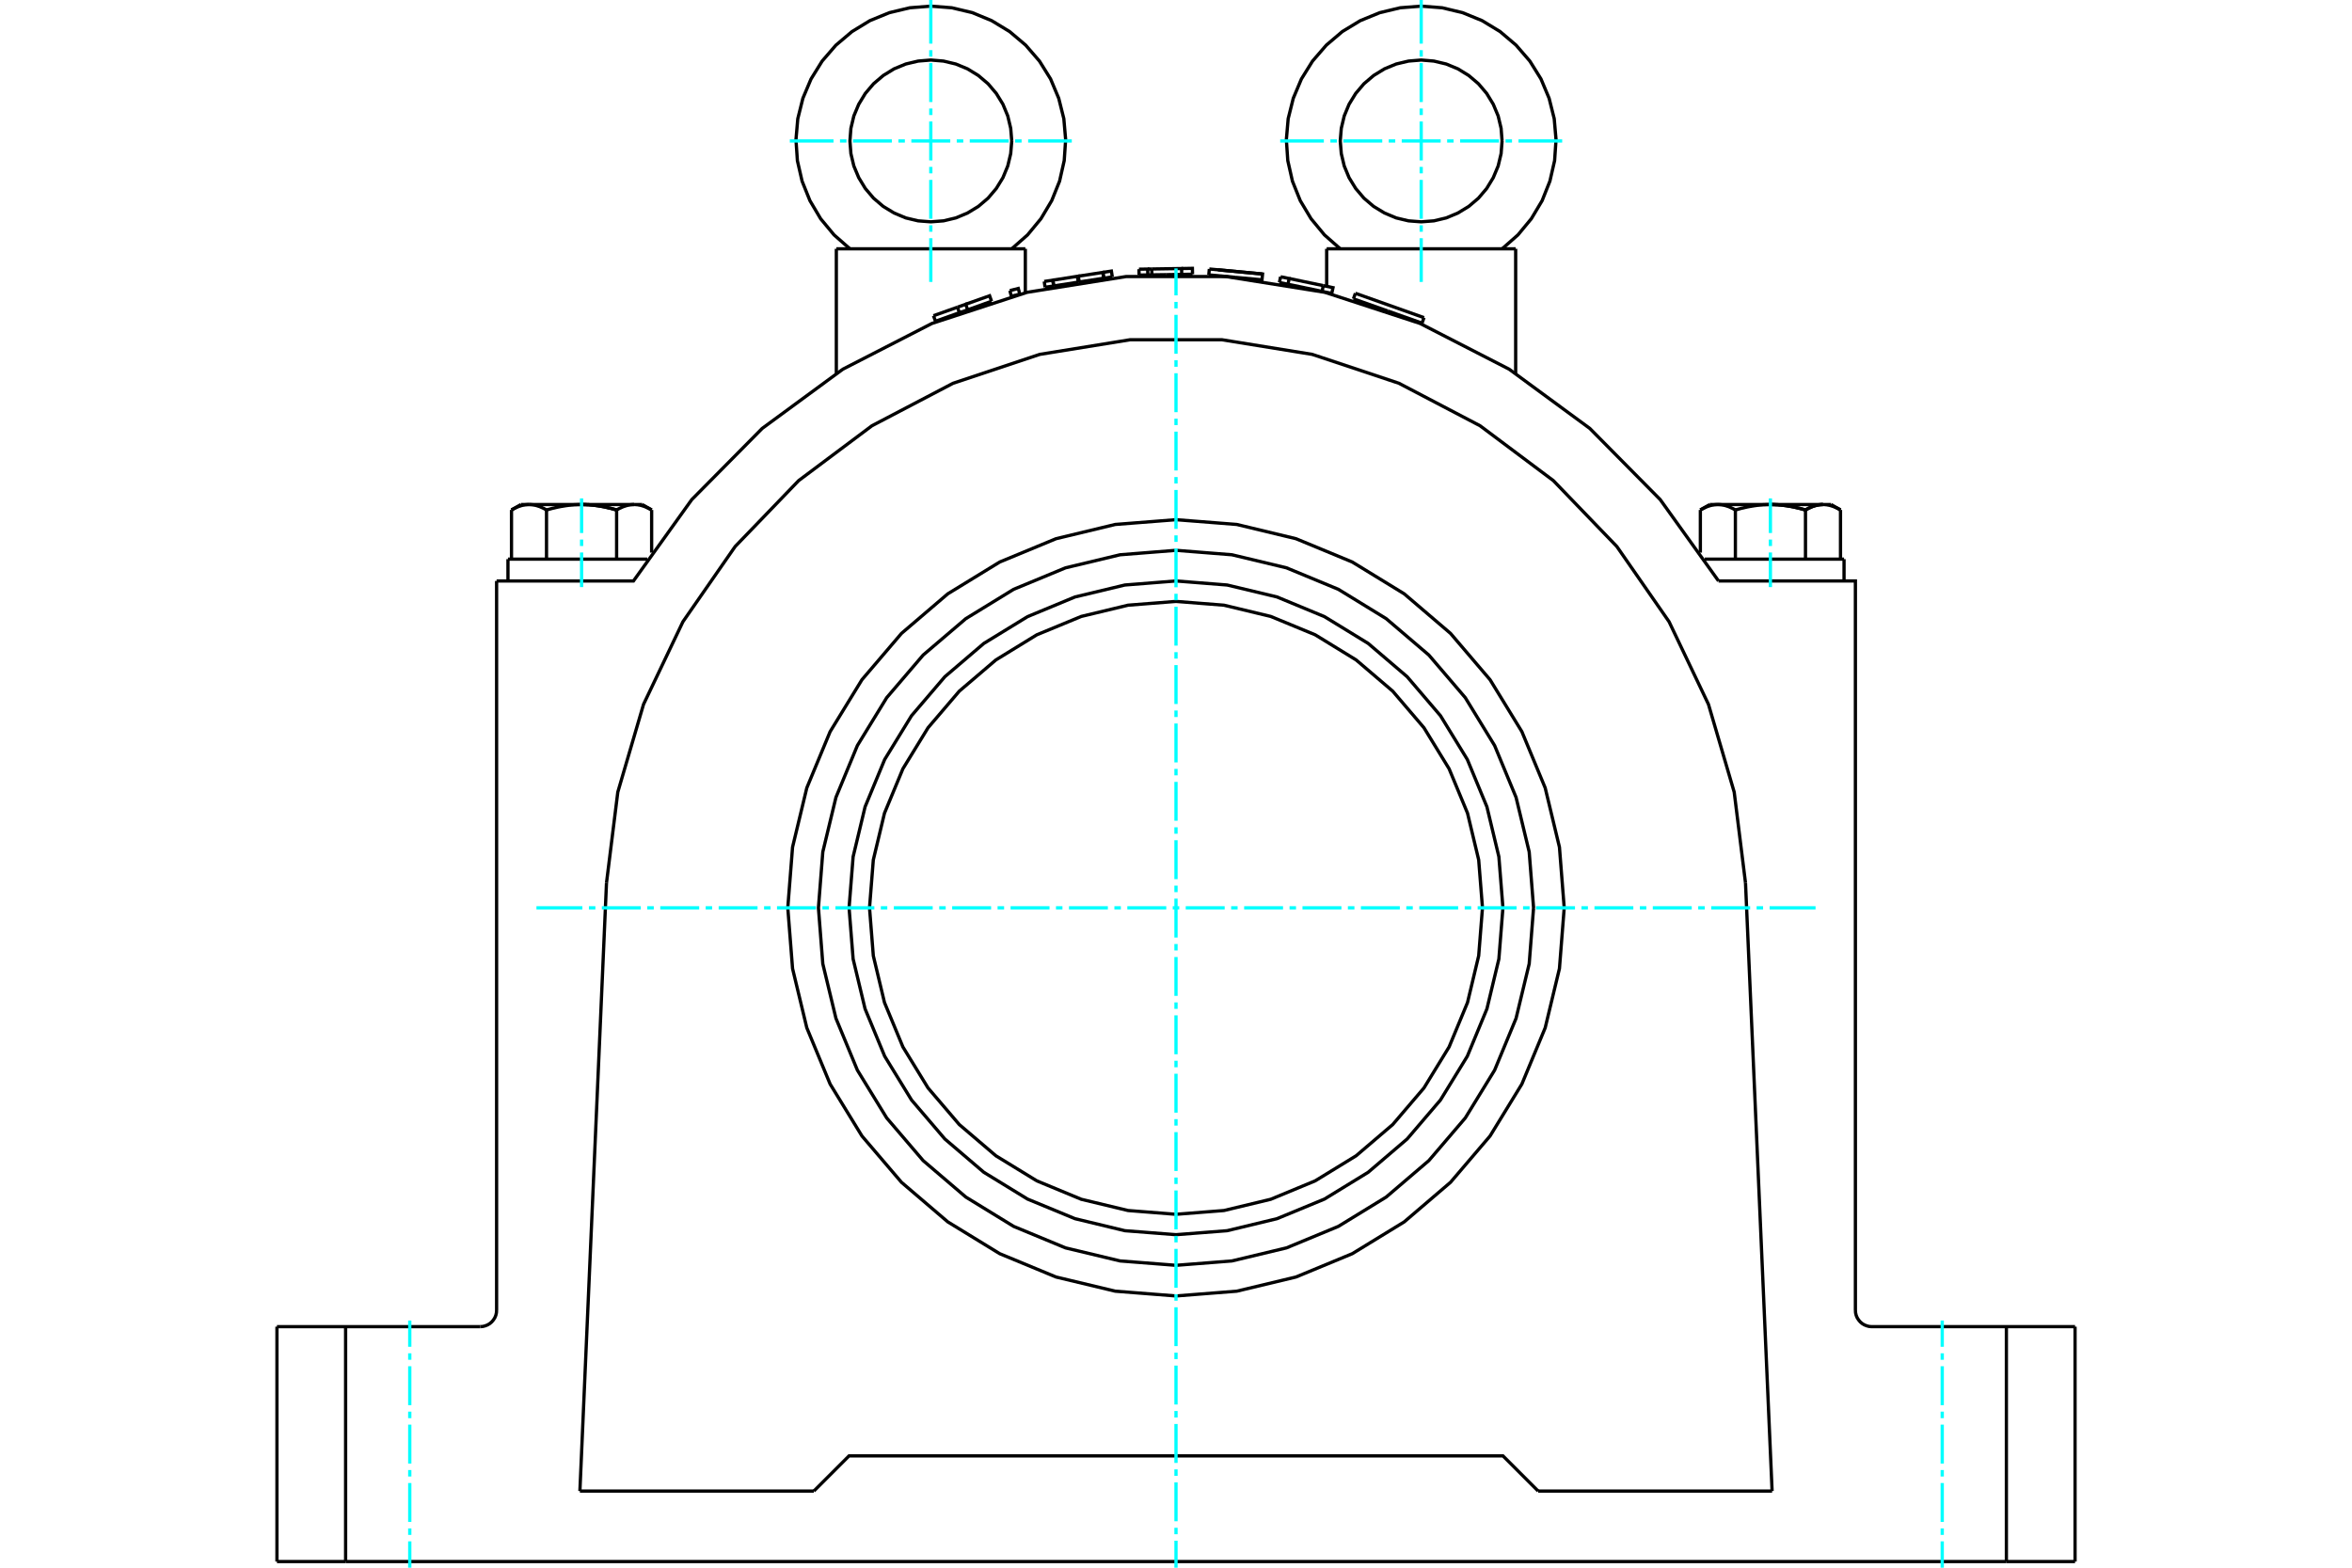 <?xml version="1.0" standalone="no"?>
<!DOCTYPE svg PUBLIC "-//W3C//DTD SVG 1.1//EN"
	"http://www.w3.org/Graphics/SVG/1.1/DTD/svg11.dtd">
<svg xmlns="http://www.w3.org/2000/svg" height="100%" width="100%" viewBox="0 0 36000 24000">
	<rect x="-1800" y="-1200" width="39600" height="26400" style="fill:#FFF"/>
	<g style="fill:none; fill-rule:evenodd" transform="matrix(1 0 0 1 0 0)">
		<g style="fill:none; stroke:#000; stroke-width:50; shape-rendering:geometricPrecision">
			<polyline points="18909,4246 19316,4284 19325,4195 18510,4118"/>
			<line x1="18502" y1="4208" x2="18510" y2="4118"/>
			<line x1="18502" y1="4208" x2="18909" y2="4246"/>
			<line x1="19325" y1="4195" x2="18643" y2="4131"/>
			<line x1="17025" y1="4238" x2="16895" y2="4259"/>
			<polyline points="16894,4259 16519,4317 16512,4318"/>
			<polyline points="16128,4378 16115,4289 15983,4309"/>
			<line x1="15996" y1="4398" x2="15983" y2="4309"/>
			<line x1="16128" y1="4378" x2="15996" y2="4398"/>
			<line x1="16129" y1="4378" x2="16115" y2="4289"/>
			<line x1="16894" y1="4259" x2="16881" y2="4170"/>
			<polyline points="17025,4238 17011,4150 16881,4170"/>
			<polyline points="16895,4259 16881,4170 16505,4228"/>
			<polyline points="16519,4317 16505,4228 16491,4230"/>
			<line x1="16504" y1="4319" x2="16491" y2="4230"/>
			<line x1="16512" y1="4318" x2="16504" y2="4319"/>
			<line x1="16491" y1="4230" x2="16115" y2="4289"/>
			<line x1="16504" y1="4319" x2="16129" y2="4378"/>
			<polyline points="15177,4612 14811,4743 14748,4765"/>
			<line x1="14655" y1="4703" x2="14288" y2="4833"/>
			<line x1="14319" y1="4918" x2="14288" y2="4833"/>
			<line x1="14685" y1="4787" x2="14319" y2="4918"/>
			<polyline points="15177,4612 15147,4528 14781,4658"/>
			<polyline points="14811,4743 14781,4658 14655,4703"/>
			<line x1="14685" y1="4787" x2="14655" y2="4703"/>
			<line x1="14748" y1="4765" x2="14685" y2="4787"/>
			<line x1="15609" y1="4503" x2="15544" y2="4519"/>
			<polyline points="15609,4503 15586,4416 15457,4449"/>
			<line x1="15480" y1="4536" x2="15457" y2="4449"/>
			<line x1="15544" y1="4519" x2="15480" y2="4536"/>
			<polyline points="18253,4198 18087,4201 17844,4205"/>
			<line x1="17629" y1="4118" x2="17567" y2="4119"/>
			<line x1="17631" y1="4208" x2="17568" y2="4209"/>
			<line x1="17631" y1="4208" x2="17629" y2="4118"/>
			<polyline points="17568,4209 17567,4119 17433,4121"/>
			<line x1="17435" y1="4211" x2="17433" y2="4121"/>
			<line x1="17568" y1="4209" x2="17435" y2="4211"/>
			<polyline points="18253,4198 18251,4108 18086,4111"/>
			<polyline points="18087,4201 18086,4111 17629,4118"/>
			<line x1="17844" y1="4205" x2="17631" y2="4208"/>
			<line x1="20236" y1="4461" x2="20384" y2="4492"/>
			<line x1="19984" y1="4408" x2="20236" y2="4461"/>
			<line x1="20254" y1="4373" x2="19733" y2="4264"/>
			<line x1="19714" y1="4352" x2="19984" y2="4408"/>
			<line x1="20236" y1="4461" x2="20254" y2="4373"/>
			<polyline points="19714,4352 19732,4264 19601,4237"/>
			<line x1="19583" y1="4325" x2="19601" y2="4237"/>
			<line x1="19583" y1="4325" x2="19714" y2="4352"/>
			<polyline points="20384,4492 20403,4404 20254,4373"/>
			<line x1="21241" y1="4761" x2="21766" y2="4947"/>
			<line x1="20746" y1="4490" x2="21796" y2="4863"/>
			<line x1="20716" y1="4575" x2="21241" y2="4761"/>
			<polyline points="7351,20310 7390,20307 7428,20297 7465,20282 7498,20262 7528,20236 7553,20206 7574,20173 7589,20137 7598,20099 7601,20059"/>
			<polyline points="4239,20310 5290,20310 7351,20310"/>
			<polyline points="28399,20059 28402,20099 28411,20137 28426,20173 28447,20206 28472,20236 28502,20262 28535,20282 28572,20297 28610,20307 28649,20310 30710,20310 31761,20310"/>
			<polyline points="27635,7807 27643,7802 27652,7798 27660,7793 27668,7789 27676,7784 27684,7780 27692,7777 27700,7773 27708,7769 27716,7766 27724,7762 27732,7759 27739,7756 27747,7753 27755,7751 27762,7748 27770,7746 27777,7743 27785,7741 27792,7739 27800,7737 27807,7735 27815,7734 27822,7732 27829,7731 27837,7730 27844,7728 27851,7727 27859,7727 27866,7726 27873,7725 27881,7725 27888,7724 27895,7724 27903,7724"/>
			<polyline points="27098,7724 27113,7724 27128,7724 27143,7725 27157,7725 27172,7726 27187,7727 27201,7727 27216,7728 27231,7730 27245,7731 27260,7732 27275,7734 27290,7735 27304,7737 27319,7739 27334,7741 27349,7743 27364,7746 27379,7748 27394,7751 27410,7753 27425,7756 27440,7759 27456,7762 27472,7766 27487,7769 27503,7773 27519,7777 27535,7780 27551,7784 27568,7789 27584,7793 27601,7798 27618,7802 27635,7807"/>
			<polyline points="28171,7807 28162,7802 28154,7798 28146,7793 28137,7789 28129,7784 28121,7780 28113,7777 28105,7773 28097,7769 28089,7766 28082,7762 28074,7759 28066,7756 28058,7753 28051,7751 28043,7748 28036,7746 28028,7743 28021,7741 28013,7739 28006,7737 27998,7735 27991,7734 27984,7732 27976,7731 27969,7730 27962,7728 27954,7727 27947,7727 27940,7726 27932,7725 27925,7725 27917,7724 27910,7724 27903,7724 28027,7724"/>
			<polyline points="27635,7807 27618,7802 27601,7798 27584,7793 27568,7789 27551,7784 27535,7780 27519,7777 27503,7773 27487,7769 27472,7766 27456,7762 27440,7759 27425,7756 27410,7753 27394,7751 27379,7748 27364,7746 27349,7743 27334,7741 27319,7739 27304,7737 27290,7735 27275,7734 27260,7732 27245,7731 27231,7730 27216,7728 27201,7727 27187,7727 27172,7726 27157,7725 27143,7725 27128,7724 27113,7724 27098,7724"/>
			<polyline points="27903,7724 27895,7724 27888,7724 27881,7725 27873,7725 27866,7726 27859,7727 27851,7727 27844,7728 27837,7730 27829,7731 27822,7732 27815,7734 27807,7735 27800,7737 27792,7739 27785,7741 27777,7743 27770,7746 27762,7748 27755,7751 27747,7753 27739,7756 27732,7759 27724,7762 27716,7766 27708,7769 27700,7773 27692,7777 27684,7780 27676,7784 27668,7789 27660,7793 27652,7798 27643,7802 27635,7807"/>
			<line x1="27098" y1="7724" x2="27903" y2="7724"/>
			<polyline points="26294,7724 26287,7724 26279,7724 26272,7725 26265,7725 26257,7726 26250,7727 26243,7727 26235,7728 26228,7730 26220,7731 26213,7732 26206,7734 26198,7735 26191,7737 26183,7739 26176,7741 26169,7743 26161,7746 26153,7748 26146,7751 26138,7753 26131,7756 26123,7759 26115,7762 26107,7766 26099,7769 26092,7773 26084,7777 26076,7780 26067,7784 26059,7789 26051,7793 26043,7798 26034,7802 26026,7807"/>
			<line x1="26170" y1="7724" x2="26294" y2="7724"/>
			<polyline points="27098,7724 27084,7724 27069,7724 27054,7725 27040,7725 27025,7726 27010,7727 26995,7727 26981,7728 26966,7730 26951,7731 26937,7732 26922,7734 26907,7735 26892,7737 26877,7739 26863,7741 26848,7743 26832,7746 26817,7748 26802,7751 26787,7753 26772,7756 26756,7759 26741,7762 26725,7766 26709,7769 26694,7773 26678,7777 26662,7780 26645,7784 26629,7789 26612,7793 26596,7798 26579,7802 26562,7807"/>
			<line x1="26294" y1="7724" x2="27098" y2="7724"/>
			<polyline points="26562,7807 26554,7802 26545,7798 26537,7793 26529,7789 26520,7784 26512,7780 26504,7777 26496,7773 26488,7769 26481,7766 26473,7762 26465,7759 26457,7756 26450,7753 26442,7751 26434,7748 26427,7746 26419,7743 26412,7741 26404,7739 26397,7737 26390,7735 26382,7734 26375,7732 26367,7731 26360,7730 26353,7728 26345,7727 26338,7727 26331,7726 26323,7725 26316,7725 26309,7724 26301,7724 26294,7724"/>
			<line x1="26026" y1="8460" x2="26026" y2="7807"/>
			<line x1="26562" y1="8560" x2="26562" y2="7807"/>
			<polyline points="8902,7724 8916,7724 8931,7724 8946,7725 8960,7725 8975,7726 8990,7727 9005,7727 9019,7728 9034,7730 9049,7731 9063,7732 9078,7734 9093,7735 9108,7737 9123,7739 9137,7741 9152,7743 9168,7746 9183,7748 9198,7751 9213,7753 9228,7756 9244,7759 9259,7762 9275,7766 9291,7769 9306,7773 9322,7777 9338,7780 9355,7784 9371,7789 9388,7793 9404,7798 9421,7802 9438,7807"/>
			<polyline points="9974,7807 9966,7802 9957,7798 9949,7793 9941,7789 9933,7784 9924,7780 9916,7777 9908,7773 9901,7769 9893,7766 9885,7762 9877,7759 9869,7756 9862,7753 9854,7751 9847,7748 9839,7746 9831,7743 9824,7741 9817,7739 9809,7737 9802,7735 9794,7734 9787,7732 9780,7731 9772,7730 9765,7728 9757,7727 9750,7727 9743,7726 9735,7725 9728,7725 9721,7724 9713,7724 9706,7724 9830,7724"/>
			<polyline points="9438,7807 9421,7802 9404,7798 9388,7793 9371,7789 9355,7784 9338,7780 9322,7777 9306,7773 9291,7769 9275,7766 9259,7762 9244,7759 9228,7756 9213,7753 9198,7751 9183,7748 9168,7746 9152,7743 9137,7741 9123,7739 9108,7737 9093,7735 9078,7734 9063,7732 9049,7731 9034,7730 9019,7728 9005,7727 8990,7727 8975,7726 8960,7725 8946,7725 8931,7724 8916,7724 8902,7724"/>
			<polyline points="9706,7724 9699,7724 9691,7724 9684,7725 9677,7725 9669,7726 9662,7727 9655,7727 9647,7728 9640,7730 9633,7731 9625,7732 9618,7734 9610,7735 9603,7737 9596,7739 9588,7741 9581,7743 9573,7746 9566,7748 9558,7751 9550,7753 9543,7756 9535,7759 9527,7762 9519,7766 9512,7769 9504,7773 9496,7777 9488,7780 9480,7784 9471,7789 9463,7793 9455,7798 9446,7802 9438,7807"/>
			<line x1="8902" y1="7724" x2="9706" y2="7724"/>
			<polyline points="8097,7724 8090,7724 8083,7724 8075,7725 8068,7725 8060,7726 8053,7727 8046,7727 8038,7728 8031,7730 8024,7731 8016,7732 8009,7734 8002,7735 7994,7737 7987,7739 7979,7741 7972,7743 7964,7746 7957,7748 7949,7751 7942,7753 7934,7756 7926,7759 7918,7762 7911,7766 7903,7769 7895,7773 7887,7777 7879,7780 7871,7784 7863,7789 7854,7793 7846,7798 7838,7802 7829,7807"/>
			<line x1="7973" y1="7724" x2="8097" y2="7724"/>
			<polyline points="8902,7724 8887,7724 8872,7724 8857,7725 8843,7725 8828,7726 8813,7727 8799,7727 8784,7728 8769,7730 8755,7731 8740,7732 8725,7734 8710,7735 8696,7737 8681,7739 8666,7741 8651,7743 8636,7746 8621,7748 8606,7751 8590,7753 8575,7756 8560,7759 8544,7762 8528,7766 8513,7769 8497,7773 8481,7777 8465,7780 8449,7784 8432,7789 8416,7793 8399,7798 8382,7802 8365,7807"/>
			<line x1="8097" y1="7724" x2="8902" y2="7724"/>
			<polyline points="8365,7807 8357,7802 8348,7798 8340,7793 8332,7789 8324,7784 8316,7780 8308,7777 8300,7773 8292,7769 8284,7766 8276,7762 8268,7759 8261,7756 8253,7753 8245,7751 8238,7748 8230,7746 8223,7743 8215,7741 8208,7739 8200,7737 8193,7735 8185,7734 8178,7732 8171,7731 8163,7730 8156,7728 8149,7727 8141,7727 8134,7726 8127,7725 8119,7725 8112,7724 8105,7724 8097,7724"/>
			<line x1="7829" y1="8560" x2="7829" y2="7807"/>
			<line x1="8365" y1="8560" x2="8365" y2="7807"/>
			<line x1="27635" y1="8560" x2="27635" y2="7807"/>
			<line x1="28171" y1="8560" x2="28171" y2="7807"/>
			<line x1="9438" y1="8560" x2="9438" y2="7807"/>
			<line x1="9974" y1="8460" x2="9974" y2="7807"/>
			<line x1="26093" y1="8560" x2="28225" y2="8560"/>
			<line x1="7775" y1="8560" x2="9907" y2="8560"/>
			<polyline points="26304,8894 25412,7649 24334,6559 23099,5652 21736,4952 20279,4475 18766,4234 17234,4234 15721,4475 14264,4952 12901,5652 11666,6559 10588,7649 9696,8894 7601,8894"/>
			<line x1="20306" y1="3809" x2="23199" y2="3809"/>
			<line x1="12801" y1="3809" x2="15694" y2="3809"/>
			<polyline points="12457,22827 12996,22288 23004,22288 23543,22827"/>
			<line x1="5290" y1="20310" x2="5290" y2="23906"/>
			<line x1="30710" y1="23906" x2="5290" y2="23906"/>
			<line x1="30710" y1="23906" x2="30710" y2="20310"/>
			<polyline points="28399,20059 28399,8894 26304,8894"/>
			<line x1="7601" y1="20059" x2="7601" y2="8894"/>
			<line x1="12457" y1="22827" x2="8876" y2="22827"/>
			<line x1="27124" y1="22827" x2="23543" y2="22827"/>
			<line x1="8876" y1="22827" x2="9283" y2="13518"/>
			<polyline points="26717,13518 26544,12127 26150,10783 25547,9518 24748,8367 23776,7358 22654,6518 21413,5868 20084,5425 18701,5201 17299,5201 15916,5425 14587,5868 13346,6518 12224,7358 11252,8367 10453,9518 9850,10783 9456,12127 9283,13518"/>
			<line x1="26717" y1="13518" x2="27124" y2="22827"/>
			<line x1="4239" y1="23906" x2="4239" y2="20310"/>
			<line x1="5290" y1="23906" x2="4239" y2="23906"/>
			<line x1="31761" y1="23906" x2="30710" y2="23906"/>
			<line x1="31761" y1="20310" x2="31761" y2="23906"/>
			<polyline points="23942,13898 23869,12969 23651,12062 23294,11201 22807,10406 22202,9697 21493,9091 20698,8604 19836,8247 18930,8029 18000,7956 17070,8029 16164,8247 15302,8604 14507,9091 13798,9697 13193,10406 12706,11201 12349,12062 12131,12969 12058,13898 12131,14828 12349,15735 12706,16596 13193,17391 13798,18100 14507,18706 15302,19193 16164,19550 17070,19767 18000,19840 18930,19767 19836,19550 20698,19193 21493,18706 22202,18100 22807,17391 23294,16596 23651,15735 23869,14828 23942,13898"/>
			<polyline points="22691,13898 22633,13164 22462,12449 22180,11769 21795,11141 21317,10581 20757,10103 20130,9718 19450,9437 18734,9265 18000,9207 17266,9265 16550,9437 15870,9718 15243,10103 14683,10581 14205,11141 13820,11769 13538,12449 13367,13164 13309,13898 13367,14632 13538,15348 13820,16028 14205,16656 14683,17216 15243,17694 15870,18078 16550,18360 17266,18532 18000,18590 18734,18532 19450,18360 20130,18078 20757,17694 21317,17216 21795,16656 22180,16028 22462,15348 22633,14632 22691,13898"/>
			<polyline points="23473,13898 23406,13042 23205,12207 22877,11414 22428,10681 21870,10028 21217,9471 20485,9022 19691,8693 18856,8493 18000,8425 17144,8493 16309,8693 15515,9022 14783,9471 14130,10028 13572,10681 13123,11414 12795,12207 12594,13042 12527,13898 12594,14755 12795,15590 13123,16383 13572,17115 14130,17768 14783,18326 15515,18775 16309,19104 17144,19304 18000,19371 18856,19304 19691,19104 20485,18775 21217,18326 21870,17768 22428,17115 22877,16383 23205,15590 23406,14755 23473,13898"/>
			<polyline points="23004,13898 22942,13116 22759,12352 22459,11627 22048,10957 21538,10360 20941,9850 20272,9440 19546,9139 18783,8956 18000,8894 17217,8956 16454,9139 15728,9440 15059,9850 14462,10360 13952,10957 13541,11627 13241,12352 13058,13116 12996,13898 13058,14681 13241,15445 13541,16170 13952,16840 14462,17437 15059,17947 15728,18357 16454,18657 17217,18841 18000,18902 18783,18841 19546,18657 20272,18357 20941,17947 21538,17437 22048,16840 22459,16170 22759,15445 22942,14681 23004,13898"/>
			<line x1="20746" y1="4490" x2="20716" y2="4575"/>
			<line x1="21766" y1="4947" x2="21796" y2="4863"/>
			<polyline points="22992,3809 23234,3596 23439,3348 23604,3072 23723,2773 23795,2459 23817,2138 23789,1817 23711,1505 23586,1208 23416,935 23205,691 22960,483 22685,316 22387,194 22074,119 21753,94 21432,119 21119,194 20821,316 20546,483 20301,691 20090,935 19920,1208 19795,1505 19717,1817 19689,2138 19711,2459 19782,2773 19902,3072 20067,3348 20272,3596 20514,3809"/>
			<polyline points="22991,2158 22976,1964 22931,1775 22856,1596 22755,1430 22629,1282 22481,1156 22315,1054 22136,980 21947,935 21753,919 21559,935 21370,980 21191,1054 21025,1156 20877,1282 20751,1430 20649,1596 20575,1775 20530,1964 20514,2158 20530,2352 20575,2541 20649,2720 20751,2886 20877,3034 21025,3160 21191,3261 21370,3336 21559,3381 21753,3396 21947,3381 22136,3336 22315,3261 22481,3160 22629,3034 22755,2886 22856,2720 22931,2541 22976,2352 22991,2158"/>
			<polyline points="15486,2158 15470,1964 15425,1775 15351,1596 15249,1430 15123,1282 14975,1156 14809,1054 14630,980 14441,935 14247,919 14053,935 13864,980 13685,1054 13519,1156 13371,1282 13245,1430 13144,1596 13069,1775 13024,1964 13009,2158 13024,2352 13069,2541 13144,2720 13245,2886 13371,3034 13519,3160 13685,3261 13864,3336 14053,3381 14247,3396 14441,3381 14630,3336 14809,3261 14975,3160 15123,3034 15249,2886 15351,2720 15425,2541 15470,2352 15486,2158"/>
			<polyline points="15486,3809 15728,3596 15933,3348 16098,3071 16218,2773 16289,2459 16311,2138 16283,1817 16205,1505 16080,1208 15910,935 15699,691 15453,483 15178,316 14881,193 14568,119 14247,94 13926,119 13613,194 13315,316 13040,484 12794,692 12584,935 12414,1209 12289,1505 12211,1818 12183,2139 12205,2460 12277,2774 12397,3072 12561,3349 12767,3597 13009,3809"/>
			<line x1="28171" y1="7807" x2="28027" y2="7724"/>
			<line x1="26170" y1="7724" x2="26026" y2="7807"/>
			<line x1="9974" y1="7807" x2="9830" y2="7724"/>
			<line x1="7973" y1="7724" x2="7829" y2="7807"/>
			<line x1="28225" y1="8894" x2="28225" y2="8560"/>
			<line x1="7775" y1="8560" x2="7775" y2="8894"/>
			<line x1="20306" y1="4476" x2="20306" y2="4482"/>
			<line x1="20306" y1="3809" x2="20306" y2="4384"/>
			<line x1="23199" y1="5715" x2="23199" y2="3809"/>
			<line x1="12801" y1="3809" x2="12801" y2="5715"/>
			<line x1="15694" y1="4482" x2="15694" y2="3809"/>
		</g>
		<g style="fill:none; stroke:#0FF; stroke-width:50; shape-rendering:geometricPrecision">
			<line x1="6272" y1="24000" x2="6272" y2="23597"/>
			<line x1="6272" y1="23498" x2="6272" y2="23399"/>
			<line x1="6272" y1="23299" x2="6272" y2="22704"/>
			<line x1="6272" y1="22604" x2="6272" y2="22505"/>
			<line x1="6272" y1="22406" x2="6272" y2="21810"/>
			<line x1="6272" y1="21711" x2="6272" y2="21611"/>
			<line x1="6272" y1="21512" x2="6272" y2="20916"/>
			<line x1="6272" y1="20817" x2="6272" y2="20718"/>
			<line x1="6272" y1="20618" x2="6272" y2="20216"/>
			<line x1="29728" y1="20216" x2="29728" y2="20618"/>
			<line x1="29728" y1="20718" x2="29728" y2="20817"/>
			<line x1="29728" y1="20916" x2="29728" y2="21512"/>
			<line x1="29728" y1="21611" x2="29728" y2="21711"/>
			<line x1="29728" y1="21810" x2="29728" y2="22406"/>
			<line x1="29728" y1="22505" x2="29728" y2="22604"/>
			<line x1="29728" y1="22704" x2="29728" y2="23299"/>
			<line x1="29728" y1="23399" x2="29728" y2="23498"/>
			<line x1="29728" y1="23597" x2="29728" y2="24000"/>
			<line x1="18000" y1="24000" x2="18000" y2="23587"/>
			<line x1="18000" y1="23488" x2="18000" y2="23389"/>
			<line x1="18000" y1="23289" x2="18000" y2="22694"/>
			<line x1="18000" y1="22594" x2="18000" y2="22495"/>
			<line x1="18000" y1="22396" x2="18000" y2="21800"/>
			<line x1="18000" y1="21701" x2="18000" y2="21601"/>
			<line x1="18000" y1="21502" x2="18000" y2="20906"/>
			<line x1="18000" y1="20807" x2="18000" y2="20708"/>
			<line x1="18000" y1="20608" x2="18000" y2="20013"/>
			<line x1="18000" y1="19913" x2="18000" y2="19814"/>
			<line x1="18000" y1="19715" x2="18000" y2="19119"/>
			<line x1="18000" y1="19020" x2="18000" y2="18920"/>
			<line x1="18000" y1="18821" x2="18000" y2="18225"/>
			<line x1="18000" y1="18126" x2="18000" y2="18027"/>
			<line x1="18000" y1="17927" x2="18000" y2="17332"/>
			<line x1="18000" y1="17232" x2="18000" y2="17133"/>
			<line x1="18000" y1="17034" x2="18000" y2="16438"/>
			<line x1="18000" y1="16339" x2="18000" y2="16239"/>
			<line x1="18000" y1="16140" x2="18000" y2="15544"/>
			<line x1="18000" y1="15445" x2="18000" y2="15346"/>
			<line x1="18000" y1="15246" x2="18000" y2="14651"/>
			<line x1="18000" y1="14551" x2="18000" y2="14452"/>
			<line x1="18000" y1="14353" x2="18000" y2="13757"/>
			<line x1="18000" y1="13658" x2="18000" y2="13558"/>
			<line x1="18000" y1="13459" x2="18000" y2="12863"/>
			<line x1="18000" y1="12764" x2="18000" y2="12665"/>
			<line x1="18000" y1="12565" x2="18000" y2="11970"/>
			<line x1="18000" y1="11870" x2="18000" y2="11771"/>
			<line x1="18000" y1="11672" x2="18000" y2="11076"/>
			<line x1="18000" y1="10977" x2="18000" y2="10877"/>
			<line x1="18000" y1="10778" x2="18000" y2="10182"/>
			<line x1="18000" y1="10083" x2="18000" y2="9984"/>
			<line x1="18000" y1="9884" x2="18000" y2="9289"/>
			<line x1="18000" y1="9189" x2="18000" y2="9090"/>
			<line x1="18000" y1="8991" x2="18000" y2="8395"/>
			<line x1="18000" y1="8296" x2="18000" y2="8196"/>
			<line x1="18000" y1="8097" x2="18000" y2="7501"/>
			<line x1="18000" y1="7402" x2="18000" y2="7303"/>
			<line x1="18000" y1="7203" x2="18000" y2="6608"/>
			<line x1="18000" y1="6508" x2="18000" y2="6409"/>
			<line x1="18000" y1="6310" x2="18000" y2="5714"/>
			<line x1="18000" y1="5615" x2="18000" y2="5515"/>
			<line x1="18000" y1="5416" x2="18000" y2="4820"/>
			<line x1="18000" y1="4721" x2="18000" y2="4622"/>
			<line x1="18000" y1="4522" x2="18000" y2="4109"/>
			<line x1="8211" y1="13898" x2="8914" y2="13898"/>
			<line x1="9014" y1="13898" x2="9113" y2="13898"/>
			<line x1="9212" y1="13898" x2="9808" y2="13898"/>
			<line x1="9907" y1="13898" x2="10007" y2="13898"/>
			<line x1="10106" y1="13898" x2="10702" y2="13898"/>
			<line x1="10801" y1="13898" x2="10900" y2="13898"/>
			<line x1="11000" y1="13898" x2="11595" y2="13898"/>
			<line x1="11695" y1="13898" x2="11794" y2="13898"/>
			<line x1="11893" y1="13898" x2="12489" y2="13898"/>
			<line x1="12588" y1="13898" x2="12688" y2="13898"/>
			<line x1="12787" y1="13898" x2="13383" y2="13898"/>
			<line x1="13482" y1="13898" x2="13581" y2="13898"/>
			<line x1="13681" y1="13898" x2="14276" y2="13898"/>
			<line x1="14376" y1="13898" x2="14475" y2="13898"/>
			<line x1="14574" y1="13898" x2="15170" y2="13898"/>
			<line x1="15269" y1="13898" x2="15369" y2="13898"/>
			<line x1="15468" y1="13898" x2="16064" y2="13898"/>
			<line x1="16163" y1="13898" x2="16262" y2="13898"/>
			<line x1="16362" y1="13898" x2="16957" y2="13898"/>
			<line x1="17057" y1="13898" x2="17156" y2="13898"/>
			<line x1="17255" y1="13898" x2="17851" y2="13898"/>
			<line x1="17950" y1="13898" x2="18050" y2="13898"/>
			<line x1="18149" y1="13898" x2="18745" y2="13898"/>
			<line x1="18844" y1="13898" x2="18943" y2="13898"/>
			<line x1="19043" y1="13898" x2="19638" y2="13898"/>
			<line x1="19738" y1="13898" x2="19837" y2="13898"/>
			<line x1="19936" y1="13898" x2="20532" y2="13898"/>
			<line x1="20631" y1="13898" x2="20731" y2="13898"/>
			<line x1="20830" y1="13898" x2="21426" y2="13898"/>
			<line x1="21525" y1="13898" x2="21624" y2="13898"/>
			<line x1="21724" y1="13898" x2="22319" y2="13898"/>
			<line x1="22419" y1="13898" x2="22518" y2="13898"/>
			<line x1="22617" y1="13898" x2="23213" y2="13898"/>
			<line x1="23312" y1="13898" x2="23412" y2="13898"/>
			<line x1="23511" y1="13898" x2="24107" y2="13898"/>
			<line x1="24206" y1="13898" x2="24305" y2="13898"/>
			<line x1="24405" y1="13898" x2="25000" y2="13898"/>
			<line x1="25100" y1="13898" x2="25199" y2="13898"/>
			<line x1="25298" y1="13898" x2="25894" y2="13898"/>
			<line x1="25993" y1="13898" x2="26093" y2="13898"/>
			<line x1="26192" y1="13898" x2="26788" y2="13898"/>
			<line x1="26887" y1="13898" x2="26986" y2="13898"/>
			<line x1="27086" y1="13898" x2="27789" y2="13898"/>
			<line x1="8902" y1="8988" x2="8902" y2="8458"/>
			<line x1="8902" y1="8359" x2="8902" y2="8260"/>
			<line x1="8902" y1="8160" x2="8902" y2="7630"/>
			<line x1="27098" y1="7630" x2="27098" y2="8160"/>
			<line x1="27098" y1="8260" x2="27098" y2="8359"/>
			<line x1="27098" y1="8458" x2="27098" y2="8988"/>
		</g>
		<g style="fill:none; stroke:#0FF; stroke-width:50; shape-rendering:geometricPrecision">
			<line x1="12089" y1="2158" x2="12758" y2="2158"/>
			<line x1="12857" y1="2158" x2="12956" y2="2158"/>
			<line x1="13056" y1="2158" x2="13651" y2="2158"/>
			<line x1="13751" y1="2158" x2="13850" y2="2158"/>
			<line x1="13949" y1="2158" x2="14545" y2="2158"/>
			<line x1="14644" y1="2158" x2="14744" y2="2158"/>
			<line x1="14843" y1="2158" x2="15439" y2="2158"/>
			<line x1="15538" y1="2158" x2="15637" y2="2158"/>
			<line x1="15737" y1="2158" x2="16405" y2="2158"/>
			<line x1="14247" y1="4316" x2="14247" y2="3647"/>
			<line x1="14247" y1="3548" x2="14247" y2="3449"/>
			<line x1="14247" y1="3349" x2="14247" y2="2754"/>
			<line x1="14247" y1="2654" x2="14247" y2="2555"/>
			<line x1="14247" y1="2456" x2="14247" y2="1860"/>
			<line x1="14247" y1="1761" x2="14247" y2="1661"/>
			<line x1="14247" y1="1562" x2="14247" y2="966"/>
			<line x1="14247" y1="867" x2="14247" y2="768"/>
			<line x1="14247" y1="668" x2="14247" y2="0"/>
		</g>
		<g style="fill:none; stroke:#0FF; stroke-width:50; shape-rendering:geometricPrecision">
			<line x1="19595" y1="2158" x2="20263" y2="2158"/>
			<line x1="20363" y1="2158" x2="20462" y2="2158"/>
			<line x1="20561" y1="2158" x2="21157" y2="2158"/>
			<line x1="21256" y1="2158" x2="21356" y2="2158"/>
			<line x1="21455" y1="2158" x2="22051" y2="2158"/>
			<line x1="22150" y1="2158" x2="22249" y2="2158"/>
			<line x1="22349" y1="2158" x2="22944" y2="2158"/>
			<line x1="23044" y1="2158" x2="23143" y2="2158"/>
			<line x1="23242" y1="2158" x2="23911" y2="2158"/>
			<line x1="21753" y1="4316" x2="21753" y2="3647"/>
			<line x1="21753" y1="3548" x2="21753" y2="3449"/>
			<line x1="21753" y1="3349" x2="21753" y2="2754"/>
			<line x1="21753" y1="2654" x2="21753" y2="2555"/>
			<line x1="21753" y1="2456" x2="21753" y2="1860"/>
			<line x1="21753" y1="1761" x2="21753" y2="1661"/>
			<line x1="21753" y1="1562" x2="21753" y2="966"/>
			<line x1="21753" y1="867" x2="21753" y2="768"/>
			<line x1="21753" y1="668" x2="21753" y2="0"/>
		</g>
	</g>
</svg>
